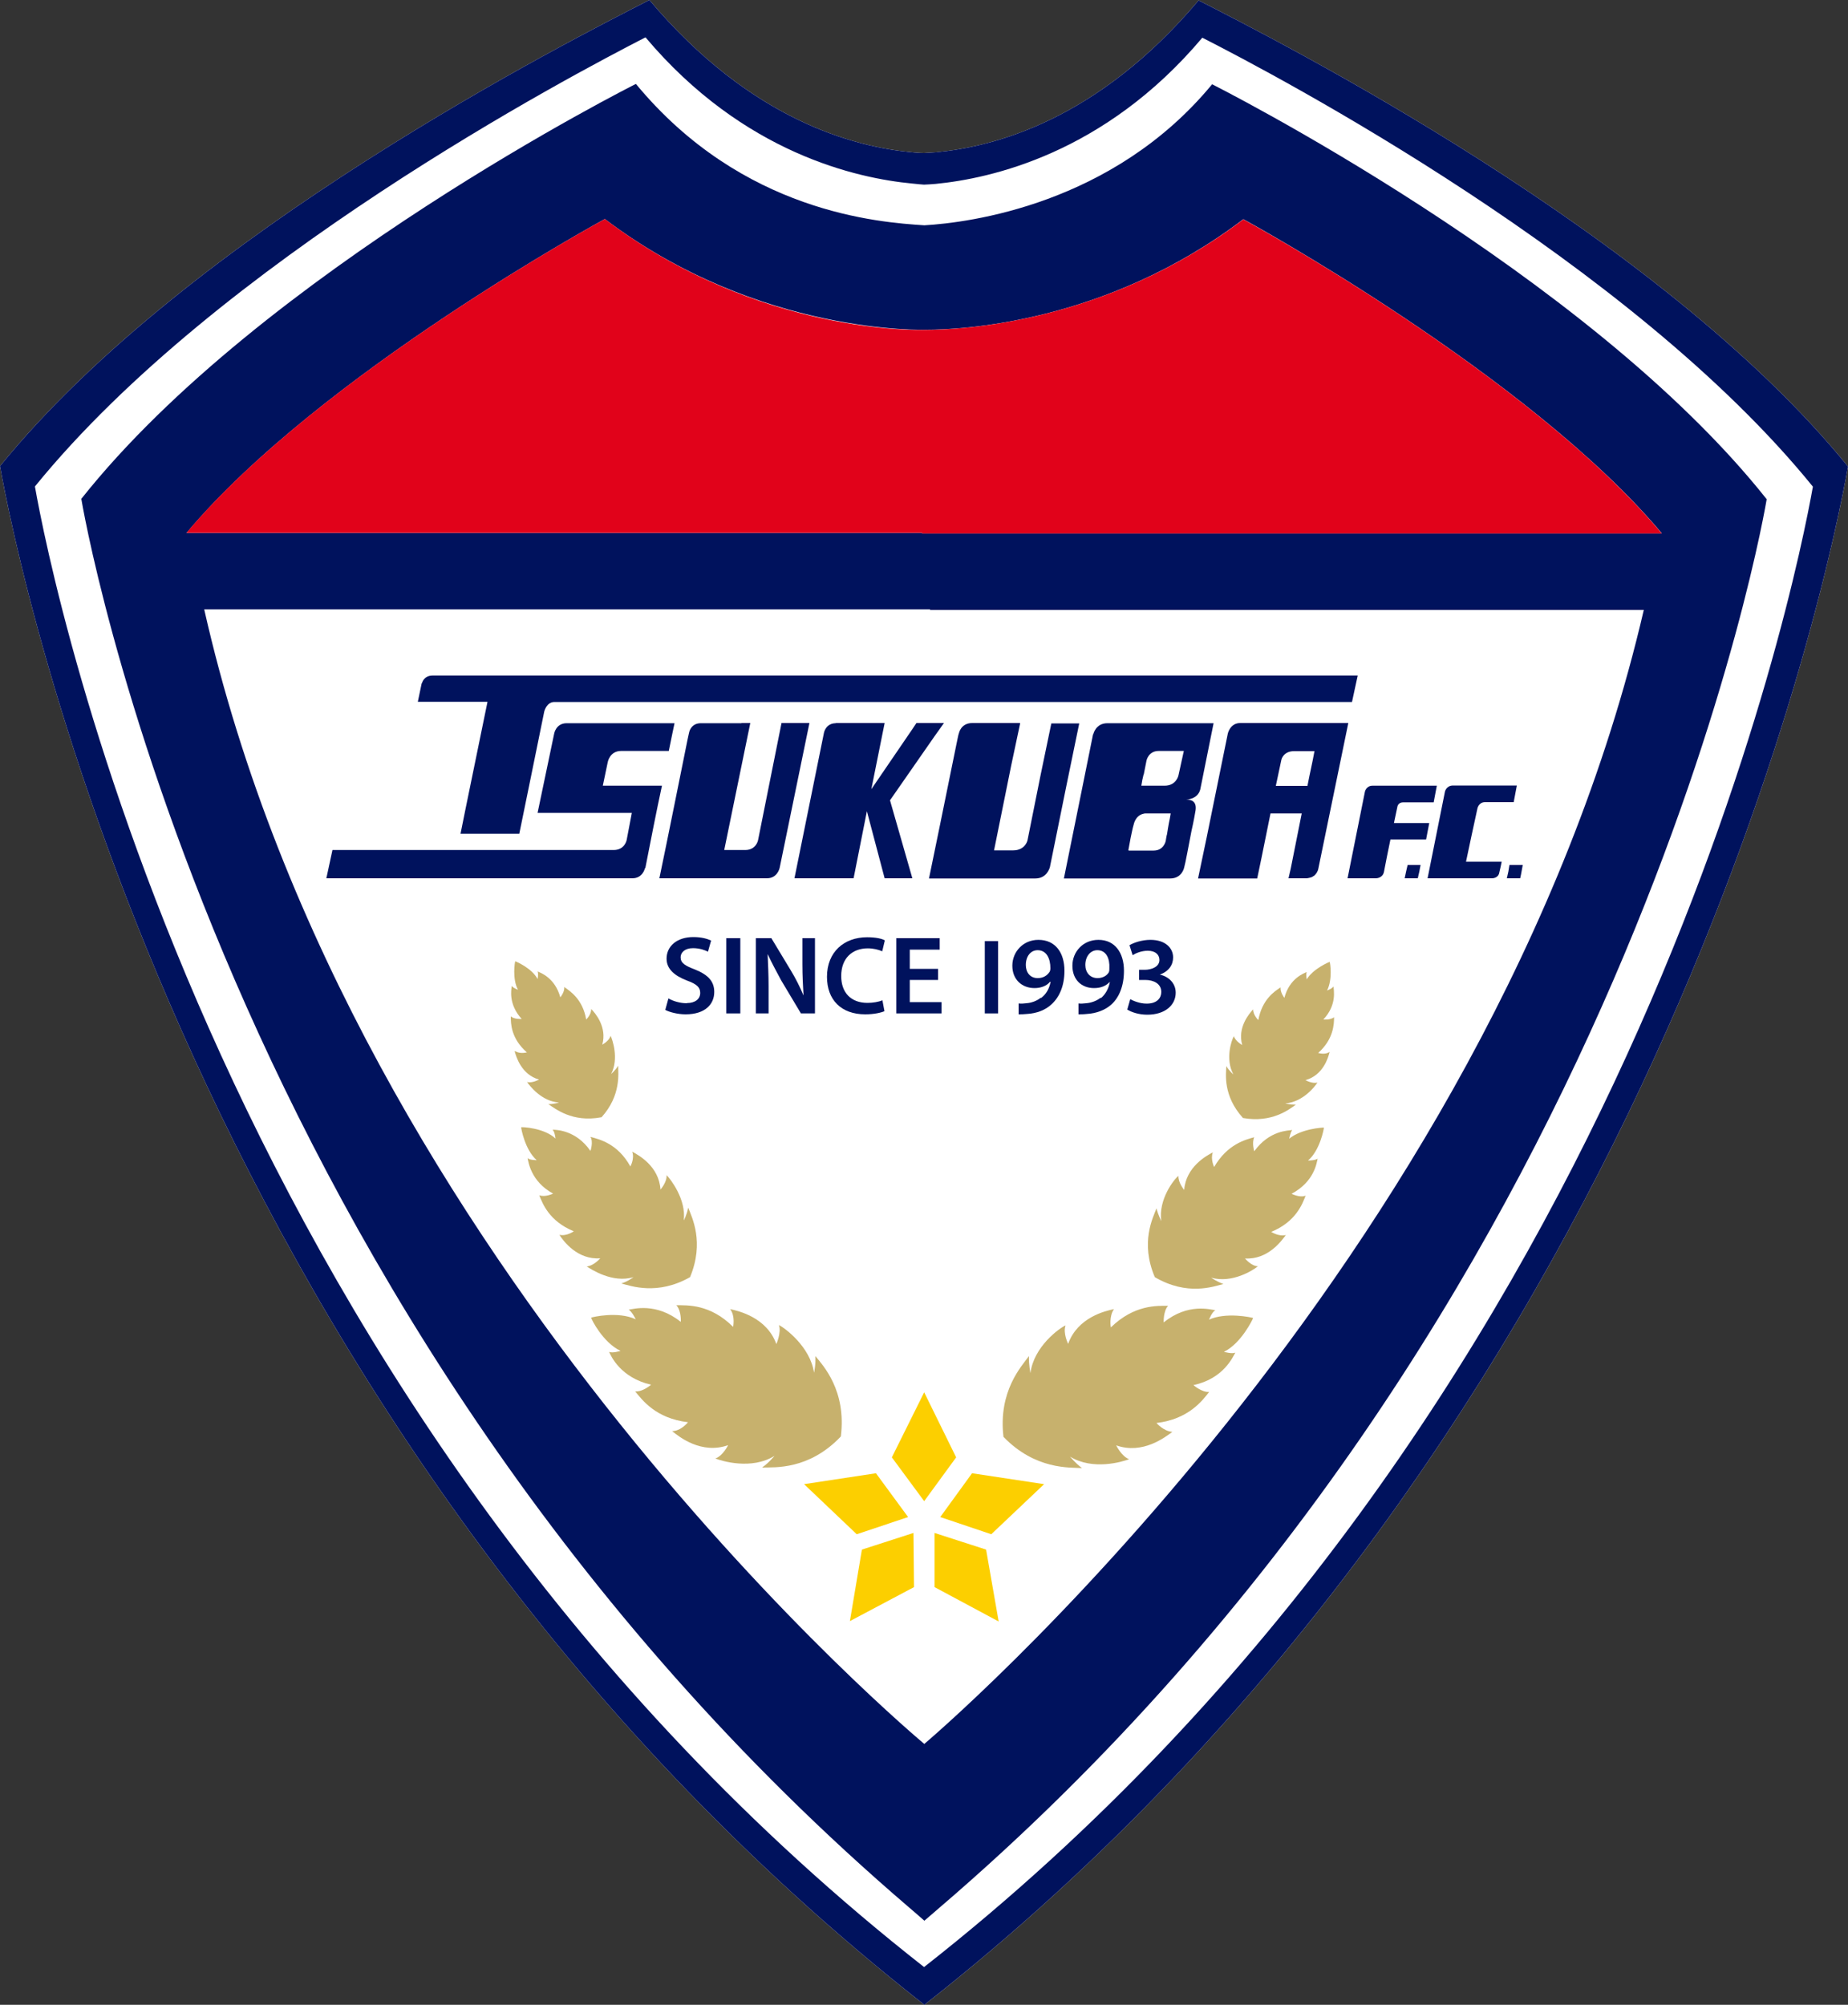 <?xml version="1.0" encoding="UTF-8"?> <svg xmlns="http://www.w3.org/2000/svg" id="_レイヤー_2" data-name="レイヤー 2" viewBox="0 0 100 108.47"><rect x="0" y="0" width="100" height="108.47" fill="#333333" stroke="none"/><defs><style> .cls-1 { fill: none; } .cls-1, .cls-2, .cls-3, .cls-4, .cls-5, .cls-6 { stroke-width: 0px; } .cls-2 { fill: #c7b16d; } .cls-3 { fill: #e1021a; } .cls-4 { fill: #fff; } .cls-5 { fill: #fccf00; } .cls-6 { fill: #00125d; } </style></defs><g id="_レイヤー_1-2" data-name="レイヤー 1"><g><path class="cls-4" d="M64.86.02c-5.51,6.53-11.11,7.92-14.22,8.22,0,0-.42.03-.64.04-.23,0-.64-.04-.64-.04-3.11-.29-8.72-1.71-14.22-8.24C30.97,2.14,10.29,12.55,0,25.22c.97,5.43,10.29,52.09,50.02,83.25,39.69-31.16,49.02-77.8,49.98-83.23C89.71,12.57,69.03,2.16,64.86.02Z"></path><g><path class="cls-1" d="M50.33,32.97H11.05c8.06,35.71,38.96,61.38,38.96,61.38,0,0,30.7-25.87,38.94-61.36h-38.62v-.03ZM17.68,47.52l.33-1.53s1.13,0,2.77,0c4.4,0,12.45,0,12.45,0,.6,0,.7-.54.7-.54l.28-1.47h-5.1l.49-2.34.41-1.96s.1-.55.67-.55h5.84s-.13.62-.13.62l-.18.88h-2.58c-.61,0-.72.59-.72.59,0,0-.17.82-.27,1.29h3.2c-.31,1.43-.62,3.03-.9,4.46,0,0-.12.55-.68.55,0,0-16.56,0-16.56,0ZM40.34,46c.58,0,.69-.53.69-.53l1.27-6.34h1.51l-1.61,7.83s-.1.57-.69.57h-5.82c.41-1.95,1.24-6.1,1.52-7.48.07-.29.1-.45.1-.45,0,0,.1-.46.62-.46h2.69l-1.41,6.87h1.14ZM49.4,39.43l.2-.3h1.49s-.52.73-.52.73l-2.4,3.45,1.21,4.22h-1.5l-.96-3.63-.72,3.63h-3.2l1.6-7.89s.1-.5.64-.5h2.65s-.72,3.57-.72,3.57l2.24-3.28ZM54.81,45.99c.65,0,.78-.54.78-.54l.7-3.49.59-2.84h1.51l-.69,3.35-.9,4.44s-.13.6-.79.6h-5.75s1.1-5.34,1.48-7.24c.07-.31.1-.53.14-.62,0,0,.1-.55.72-.55h2.58l-.48,2.26-.93,4.6h1.03ZM68.75,44l-.48,2.37-.24,1.15h-3.2l.47-2.24,1.14-5.6s.12-.57.67-.57h5.85l-1.62,7.87c-.03.17-.13.31-.24.4,0,.01-.03.01-.03.01-.03.02-.03.03-.07.05-.12.05-.28.07-.28.07h-.99l.13-.57.59-2.95h-1.69ZM64.93,42.7c-.14.55-.76.55-.76.55.38,0,.59.18.49.67,0,0-.08.48-.21,1.05-.14.76-.32,1.7-.39,1.95,0,0-.1.6-.76.6h-5.75l.96-4.74.62-3.07s.12-.59.76-.59h5.75s-.72,3.58-.72,3.58ZM61.96,53.02h-.33v-.55h.31c.34,0,.79-.16.79-.53,0-.28-.21-.5-.63-.5-.34,0-.65.14-.82.24l-.17-.54c.24-.14.68-.29,1.13-.29.83,0,1.23.45,1.23.95,0,.41-.24.75-.72.92h0c.46.1.86.45.86.98,0,.65-.56,1.19-1.54,1.19-.46,0-.87-.14-1.08-.28l.16-.56c.16.09.52.24.88.24.58,0,.79-.32.79-.63,0-.46-.43-.65-.87-.65ZM60.04,53.1c-.21.22-.48.34-.86.34-.68,0-1.17-.48-1.17-1.21s.57-1.4,1.41-1.4c.9,0,1.38.71,1.38,1.67,0,.83-.26,1.43-.66,1.81-.34.33-.83.5-1.35.53-.17.02-.34.02-.45.02v-.59c.1.02.23.01.41-.01.28-.02.58-.13.79-.3.24-.21.41-.5.48-.88h0ZM56.81,53.1c-.18.22-.48.34-.84.34-.69,0-1.2-.48-1.2-1.21s.58-1.4,1.41-1.4c.93,0,1.41.71,1.41,1.67,0,.83-.28,1.43-.69,1.81-.34.33-.82.5-1.34.53-.17.02-.33.02-.45.02v-.59c.14.02.24.01.41-.01.31-.02.59-.13.79-.3.28-.21.45-.5.52-.88h-.03ZM54.01,50.92v3.91h-.72v-3.91h.72ZM50.76,52.42v.6h-1.53v1.21h1.72v.6h-2.45v-4.07h2.35v.62h-1.62v1.04h1.53ZM46.93,54.26c.29,0,.6-.05.81-.14l.11.59c-.18.09-.56.17-1.04.17-1.3,0-2.07-.79-2.07-2.03,0-1.34.93-2.14,2.17-2.14.48,0,.83.09.96.17l-.14.59c-.21-.09-.48-.16-.79-.16-.83,0-1.44.52-1.44,1.5,0,.89.52,1.45,1.42,1.45ZM41.58,53.38v1.45h-.69v-4.07h.84l1.05,1.74c.28.46.51.93.69,1.36h0c-.03-.53-.06-1.06-.06-1.68v-1.42h.68v4.07h-.76l-1.07-1.79c-.24-.45-.52-.94-.72-1.4h-.01c.02.53.05,1.07.05,1.74ZM40.06,50.76v4.07h-.76v-4.07h.76ZM37.17,53.05c-.66-.24-1.1-.6-1.1-1.18,0-.67.55-1.17,1.45-1.17.45,0,.76.09.96.19l-.17.6c-.14-.07-.43-.19-.81-.19-.47,0-.67.25-.67.49,0,.32.24.46.79.67.69.27,1.03.62,1.03,1.21,0,.65-.49,1.21-1.55,1.21-.41,0-.86-.11-1.1-.24l.17-.62c.24.14.62.26,1,.26.45,0,.72-.22.72-.55s-.21-.48-.72-.67ZM27.62,55c.18.17.59.14.59.14-.75-.82-.56-1.63-.54-1.79.06.11.34.21.34.21-.32-.59-.17-1.5-.15-1.54h0s0,0,0,0c.04.01.9.37,1.21.96,0,0,.07-.3,0-.41.16.07.94.34,1.23,1.4,0,0,.24-.3.21-.56.31.22,1,.65,1.19,1.76,0,0,.29-.26.27-.57.22.22.87.98.6,1.93,0,0,.38-.21.45-.48.1.2.47,1.24.03,2.07,0,0,.24-.21.38-.45,0,.41.17,1.6-.9,2.79h-.01c-1.6.31-2.5-.48-2.87-.71.3,0,.58-.09.58-.09-.93-.05-1.59-.91-1.73-1.11.28.08.65-.13.65-.13-.96-.28-1.24-1.24-1.32-1.53.26.17.63.07.63.07-.85-.76-.86-1.55-.87-1.95ZM30.24,66.81c.38.09.78-.19.78-.19-1.33-.55-1.68-1.48-1.87-1.95.32.12.75-.09.75-.09-1.21-.66-1.34-1.72-1.38-1.92.11.11.49.11.49.11-.63-.57-.84-1.72-.84-1.78h0c.07-.02,1.24.03,1.86.61,0,0-.04-.38-.16-.48.19,0,1.26,0,2.05,1.15,0,0,.17-.48,0-.76.48.13,1.47.34,2.16,1.6,0,0,.24-.42.1-.8.34.19,1.45.79,1.53,2.05,0,0,.37-.4.33-.78.21.21,1.07,1.31.93,2.45,0,0,.18-.31.24-.69.21.52.89,1.86.1,3.76h0c-1.76,1-3.2.48-3.72.34.34-.1.66-.34.66-.34-1.14.34-2.28-.41-2.55-.59.38-.03.72-.44.72-.44-1.24.09-2-.94-2.21-1.27ZM38.72,78.92c.41-.14.69-.72.69-.72-1.45.51-2.65-.45-3.03-.76.48,0,.86-.48.86-.48-1.76-.2-2.48-1.21-2.86-1.67.41.03.86-.36.86-.36-1.66-.37-2.17-1.55-2.27-1.78.17.09.62-.05.62-.05-.94-.45-1.58-1.72-1.59-1.8,0,0,0,0,0,0,0,0,0,0,0,0,.07-.02,1.45-.35,2.41.09,0,0-.2-.41-.38-.52.25-.04,1.48-.41,2.82.66,0,0,.04-.59-.24-.9.59,0,1.83-.07,3.07,1.17,0,0,.14-.58-.16-.96.47.1,1.98.45,2.5,1.89,0,0,.28-.61.14-1.03.31.17,1.69,1.17,1.9,2.58,0,0,.1-.45.07-.9.41.52,1.69,1.86,1.38,4.34h0c-1.73,1.82-3.58,1.66-4.24,1.69.35-.24.66-.62.66-.62-1.24.77-2.86.28-3.2.14ZM43.51,80.3l3.89-.6,1.74,2.38-2.78.93-2.86-2.71ZM45.99,87.71l.66-3.87,2.79-.9.03,2.93-3.47,1.84ZM49.78,84.35h0s0,0,0,0h0ZM48.26,78.85l1.75-3.51,1.74,3.51-1.74,2.38-1.75-2.38ZM50.57,85.87v-2.93l2.79.9.68,3.89-3.47-1.86ZM53.64,83.01l-2.76-.93,1.72-2.38,3.89.6-2.85,2.71ZM67.83,71.3c-.03.07-.65,1.38-1.58,1.83,0,0,.45.12.62.04-.13.22-.62,1.41-2.27,1.76,0,0,.45.41.85.37-.37.48-1.12,1.48-2.85,1.68,0,0,.38.46.86.48-.38.28-1.61,1.25-3.04.73,0,0,.29.61.7.75-.37.14-1.96.62-3.2-.14,0,0,.28.35.65.62-.65-.04-2.52.1-4.25-1.69h0c-.29-2.48.98-3.82,1.38-4.37-.02.45.08.93.08.92.18-1.44,1.58-2.44,1.9-2.58-.15.41.14,1,.14,1,.51-1.45,2.03-1.79,2.48-1.88-.28.4-.17.99-.17.99,1.27-1.24,2.51-1.17,3.1-1.17-.28.29-.24.9-.24.9,1.31-1.07,2.55-.69,2.8-.66-.18.07-.35.52-.35.52.93-.45,2.34-.14,2.41-.1h0ZM71.65,61.01c0,.06-.21,1.23-.86,1.78,0,0,.38,0,.52-.1-.05.21-.17,1.24-1.41,1.9,0,0,.45.23.76.1-.17.45-.52,1.41-1.86,1.96,0,0,.41.28.79.17-.24.31-.96,1.34-2.21,1.27,0,0,.35.41.7.42-.25.2-1.39.94-2.53.62,0,0,.3.21.66.34-.54.13-1.96.66-3.71-.37,0,0,0,0,0,0h0c-.79-1.88-.09-3.22.09-3.72.09.35.26.69.26.69-.17-1.17.69-2.26.93-2.45-.03.35.31.76.31.76.09-1.24,1.21-1.86,1.55-2.03-.14.37.07.79.07.79.72-1.24,1.7-1.48,2.17-1.61-.14.3,0,.77,0,.76.82-1.14,1.86-1.12,2.06-1.15-.1.1-.17.48-.17.48.65-.55,1.82-.62,1.89-.61h0ZM71.96,56.9c-.07.3-.34,1.26-1.31,1.53,0,0,.38.2.65.13-.14.21-.79,1.06-1.74,1.13,0,0,.3.07.57.07-.35.24-1.28,1.01-2.86.72h0c-1.08-1.21-.92-2.38-.9-2.81.14.24.38.45.38.45-.45-.83-.1-1.86.03-2.07.07.28.45.48.45.48-.28-.95.38-1.7.59-1.93,0,.32.28.58.28.58.21-1.11.87-1.54,1.21-1.77-.04.26.2.57.2.57.28-1.07,1.07-1.33,1.21-1.4-.05.11,0,.4,0,.4.34-.59,1.2-.95,1.24-.95h0s.17.95-.14,1.55c0,0,.28-.1.35-.22,0,.17.21.98-.55,1.79,0,0,.38.04.59-.13,0,.39-.03,1.2-.86,1.94,0,0,.38.12.62-.06ZM76.72,47.52h-.71c.06-.29.09-.43.16-.72h.7c-.05.29-.08.43-.15.72ZM82.26,47.52h-.72c.07-.29.1-.43.14-.72h.72c-.06.29-.07.43-.14.72ZM78.64,42.51h3.45c-.07.36-.11.53-.17.9h-1.55c-.35,0-.41.33-.41.33-.21.93-.41,1.96-.62,2.89h1.93c-.04.21-.08.38-.13.59-.05.31-.38.31-.38.31h-3.49c.3-1.53.62-3.15.94-4.69,0,0,.07-.33.44-.33ZM74.27,42.51h3.48c-.07.36-.1.53-.17.9h-1.65c-.27,0-.31.22-.31.22-.07.33-.1.53-.19.9h1.91c-.07.36-.1.53-.17.89h-1.93c-.11.52-.24,1.22-.35,1.75-.07.35-.43.35-.43.35h-1.54c.31-1.53.62-3.15.94-4.69,0,0,.07-.32.41-.32ZM73.48,36.53c-.14.67-.17.76-.31,1.43h-27.72s-2.97,0-2.97,0h-12.47c-.43.01-.55.53-.55.53l-.73,3.58-.62,3.03h-3.18s.26-1.29.26-1.29l1.2-5.85h-3.77l.21-1.01s.08-.43.58-.43h50.07Z"></path><path class="cls-1" d="M63.07,45.49s.05-.33.07-.36c.03-.22.07-.41.1-.6.03-.16.07-.33.1-.53-.52,0-.9,0-1.31,0-.07,0-.12,0-.17.02-.42.09-.52.57-.52.57-.07.23-.1.47-.17.74l-.12.65s0,.02,0,.02h1.36c.55,0,.65-.52.65-.52Z"></path><path class="cls-1" d="M59.39,51.4h0c-.38,0-.65.33-.65.8,0,.4.24.71.66.71.29,0,.51-.14.62-.33.03-.05.03-.1.03-.21.02-.53-.18-.98-.65-.98Z"></path><path class="cls-1" d="M49.98,17.85h.13s-9.05.33-17.39-6c8.34,6.32,17.26,6,17.26,6Z"></path><path class="cls-1" d="M63.03,42.51c.63,0,.75-.56.75-.56l.29-1.32h-1.36c-.56,0-.66.52-.66.52l-.15.76c-.05.19-.09.4-.12.6h1.26Z"></path><path class="cls-1" d="M71.13,40.63h-1.1c-.59,0-.69.46-.69.46-.1.48-.2.93-.3,1.41h1.71c.14-.74.24-1.12.38-1.88Z"></path><path class="cls-1" d="M65.07,2.05c-5.29,6.28-11.47,7.62-14.43,7.91-.17.01-.48.02-.63.04-.2-.01-.3-.03-.64-.06-2.96-.28-9.13-1.62-14.43-7.91C30.9,4.09,11.79,14.13,1.89,26.32c.93,5.23,9.9,50.14,48.13,80.12,38.2-29.97,47.16-74.87,48.1-80.1-9.9-12.19-29.01-22.23-33.04-24.29ZM50.82,103.23c-.25.22-.53.45-.8.69-.28-.24-.55-.48-.83-.72C11.64,71.06,4.4,26.99,4.4,26.99,14.15,14.7,34.41,4.54,34.41,4.54c5.75,6.97,13.16,7.49,15.61,7.65,2.41-.14,10.2-1.12,15.57-7.63,0,0,20.26,10.17,30.01,22.45,0,0-7.24,44.08-44.78,76.22Z"></path><path class="cls-1" d="M56.15,51.4h0c-.38,0-.64.33-.64.8,0,.4.22.71.64.71.31,0,.52-.14.64-.33.01-.05.05-.1.05-.21,0-.53-.21-.98-.69-.98Z"></path><path class="cls-6" d="M76.01,47.52h.71c.07-.29.1-.43.15-.72h-.7c-.07.29-.1.43-.16.72Z"></path><path class="cls-6" d="M80.75,47.52s.33,0,.38-.31c.05-.21.09-.38.13-.59h-1.93c.2-.93.41-1.96.62-2.89,0,0,.07-.33.41-.33h1.55c.07-.36.1-.53.17-.9h-3.45c-.37,0-.44.33-.44.33-.31,1.53-.63,3.15-.94,4.69h3.49Z"></path><path class="cls-6" d="M81.54,47.52h.72c.07-.29.08-.43.14-.72h-.72c-.04.29-.07.43-.14.72Z"></path><path class="cls-6" d="M65.59,4.56c-5.37,6.51-13.16,7.49-15.57,7.63-2.45-.16-9.85-.68-15.61-7.65,0,0-20.26,10.16-30.01,22.45,0,0,7.24,44.07,44.79,76.21.28.24.56.48.83.72.28-.24.55-.47.8-.69,37.54-32.14,44.78-76.22,44.78-76.22-9.75-12.29-30.01-22.45-30.01-22.45ZM50.01,94.35s-30.89-25.67-38.96-61.38h39.28v.03h38.62c-8.24,35.48-38.94,61.36-38.94,61.36ZM49.89,28.86v-.02H10.09c7.22-8.61,22.64-16.99,22.64-16.99,8.34,6.32,17.39,5.99,17.39,5.99h0c1.73,0,9.67-.29,17.16-5.98,0,0,15.43,8.39,22.64,16.99h-40.02Z"></path><path class="cls-3" d="M67.28,11.87c-7.49,5.68-15.43,5.97-17.16,5.98h-.13s-8.92.33-17.26-6c0,0-15.42,8.38-22.64,16.98h39.81v.03h40.02c-7.21-8.61-22.64-16.99-22.64-16.99Z"></path><path class="cls-6" d="M64.86.02c-5.51,6.53-11.11,7.92-14.22,8.22,0,0-.42.03-.64.04-.23,0-.64-.04-.64-.04-3.11-.29-8.72-1.71-14.22-8.24C30.97,2.14,10.29,12.55,0,25.22c.97,5.43,10.29,52.09,50.02,83.25,39.69-31.16,49.02-77.8,49.98-83.23C89.71,12.57,69.03,2.16,64.86.02ZM50.02,106.44C11.79,76.46,2.81,31.55,1.89,26.32,11.79,14.13,30.9,4.09,34.93,2.02c5.3,6.29,11.47,7.63,14.43,7.91.34.03.44.05.64.06.15-.01.46-.02.63-.04,2.96-.29,9.14-1.63,14.43-7.91,4.03,2.05,23.15,12.1,33.04,24.29-.93,5.23-9.9,50.13-48.1,80.1Z"></path><path class="cls-6" d="M37.17,54.28c-.38,0-.76-.12-1-.26l-.17.62c.24.13.69.24,1.1.24,1.06,0,1.55-.55,1.55-1.21,0-.58-.34-.93-1.03-1.21-.55-.21-.79-.35-.79-.67,0-.24.21-.49.67-.49.38,0,.67.12.81.19l.17-.6c-.21-.1-.52-.19-.96-.19-.9,0-1.45.5-1.45,1.17,0,.57.45.93,1.1,1.18.52.19.72.36.72.67,0,.33-.27.55-.72.55Z"></path><rect class="cls-6" x="39.3" y="50.76" width=".76" height="4.07"></rect><path class="cls-6" d="M42.27,53.04l1.07,1.79h.76v-4.07h-.68v1.42c0,.62.03,1.15.06,1.68h0c-.18-.43-.41-.9-.69-1.36l-1.05-1.74h-.84v4.07h.69v-1.45c0-.67-.03-1.21-.05-1.74h.01c.21.46.48.95.72,1.4Z"></path><path class="cls-6" d="M46.95,51.31c.31,0,.59.07.79.16l.14-.59c-.14-.09-.48-.17-.96-.17-1.24,0-2.17.79-2.17,2.14,0,1.24.76,2.03,2.07,2.03.48,0,.86-.09,1.04-.17l-.11-.59c-.21.09-.52.14-.81.14-.9,0-1.42-.56-1.42-1.45,0-.98.61-1.5,1.44-1.5Z"></path><polygon class="cls-6" points="50.85 51.38 50.85 50.76 48.5 50.76 48.5 54.83 50.95 54.83 50.95 54.22 49.23 54.22 49.23 53.02 50.76 53.02 50.76 52.42 49.23 52.42 49.23 51.38 50.85 51.38"></polygon><rect class="cls-6" x="53.29" y="50.92" width=".72" height="3.91"></rect><path class="cls-6" d="M56.32,53.98c-.21.17-.49.28-.79.3-.17.02-.28.03-.41.01v.59c.12,0,.28,0,.45-.02.53-.03,1-.21,1.34-.53.41-.38.69-.98.69-1.81,0-.96-.48-1.67-1.41-1.67-.83,0-1.41.65-1.41,1.4s.52,1.21,1.2,1.21c.35,0,.66-.12.84-.34h.03c-.07.38-.24.67-.52.88ZM56.79,52.59c-.13.19-.33.33-.64.33-.41,0-.64-.31-.64-.71,0-.47.26-.8.64-.8h0c.48,0,.69.45.69.98,0,.1-.03.16-.05.21Z"></path><path class="cls-6" d="M59.56,53.98c-.21.17-.51.28-.79.3-.18.02-.31.03-.41.01v.59c.1,0,.28,0,.45-.02.52-.03,1-.21,1.35-.53.4-.38.66-.98.66-1.81,0-.96-.48-1.67-1.38-1.67-.84,0-1.41.65-1.41,1.4s.49,1.21,1.17,1.21c.38,0,.65-.12.86-.34h0c-.07.38-.24.67-.48.88ZM60.01,52.59c-.1.19-.33.33-.62.33-.41,0-.66-.31-.66-.71,0-.47.28-.8.65-.8h0c.48,0,.68.45.65.98,0,.1,0,.16-.03.21Z"></path><path class="cls-6" d="M62.04,54.3c-.36,0-.72-.15-.88-.24l-.16.56c.21.14.62.28,1.08.28.98,0,1.54-.53,1.54-1.19,0-.53-.4-.88-.86-.98h0c.48-.17.72-.52.72-.93,0-.5-.41-.95-1.23-.95-.45,0-.9.15-1.13.29l.17.54c.17-.11.48-.24.82-.24.42,0,.63.22.63.5,0,.38-.45.53-.79.53h-.31v.55h.33c.44,0,.87.19.87.65,0,.31-.21.63-.79.63Z"></path><path class="cls-6" d="M55.19,39.12h-2.58c-.62,0-.72.55-.72.55-.04.09-.07.31-.14.62-.38,1.9-1.48,7.24-1.48,7.24h5.75c.65,0,.78-.6.79-.6l.9-4.44.69-3.35h-1.51l-.59,2.84-.7,3.49s-.12.54-.78.54h-1.03l.93-4.6.48-2.26Z"></path><path class="cls-6" d="M59.15,39.72l-.62,3.07-.96,4.74h5.75c.65,0,.76-.6.76-.6.07-.24.24-1.18.39-1.95.13-.57.21-1.05.21-1.05.1-.49-.11-.67-.49-.67,0,0,.62,0,.76-.55l.72-3.58h-5.75c-.64,0-.76.6-.76.6ZM61.89,41.91l.15-.76s.1-.52.66-.52h1.36l-.29,1.32s-.11.56-.75.56h-1.26c.03-.21.07-.41.12-.6ZM61.06,45.99l.12-.65c.06-.27.1-.51.17-.74,0,0,.09-.48.52-.57.05-.02.1-.02.17-.02.41,0,.79,0,1.31,0-.03.21-.07.38-.1.53-.03.19-.07.38-.1.6-.02.03-.07.36-.07.36,0,0-.1.52-.65.52h-1.36s0,0,0-.02Z"></path><path class="cls-6" d="M69.73,47.52h.99s.15-.02.28-.07c.03-.02.04-.03.07-.05,0,0,.03,0,.03-.01.11-.09.21-.23.24-.4l1.62-7.87h-5.85c-.55,0-.67.57-.67.57l-1.14,5.6-.47,2.24h3.2l.24-1.15.48-2.37h1.69s-.59,2.96-.59,2.96l-.13.57ZM69.04,42.51c.1-.48.2-.93.3-1.41,0,0,.1-.46.69-.46h1.1c-.14.76-.24,1.14-.38,1.88h-1.71Z"></path><path class="cls-6" d="M74.46,47.52s.36,0,.43-.35c.1-.53.24-1.23.35-1.75h1.93c.07-.36.1-.54.17-.89h-1.91c.08-.36.12-.57.19-.9,0,0,.04-.22.31-.22h1.65c.07-.36.1-.53.17-.9h-3.48c-.34,0-.41.32-.41.32-.31,1.54-.63,3.16-.94,4.69h1.54Z"></path><path class="cls-6" d="M40.13,39.13h-2.21c-.52,0-.62.46-.62.46,0,0-.04.16-.1.45-.28,1.38-1.11,5.53-1.52,7.48h5.82c.58,0,.69-.57.69-.57l1.61-7.83h-1.51l-1.27,6.34s-.1.53-.69.53h-1.14s1.41-6.87,1.41-6.87h-.48Z"></path><path class="cls-6" d="M45.23,39.13c-.54,0-.64.5-.64.5l-1.6,7.89h3.2l.72-3.63.96,3.63h1.5l-1.21-4.22,2.4-3.45.52-.73h-1.49s-.2.3-.2.3l-2.24,3.28.72-3.58h-2.65Z"></path><path class="cls-6" d="M22.82,36.96l-.21,1.01h3.77l-1.2,5.85-.26,1.29h3.18s.62-3.03.62-3.03l.73-3.58s.12-.52.55-.52h12.47s2.97,0,2.97,0h27.72c.14-.68.17-.76.31-1.43H23.41c-.5,0-.58.43-.58.43Z"></path><path class="cls-6" d="M34.92,46.97c.28-1.43.59-3.03.9-4.46h-3.2c.1-.46.27-1.29.27-1.29,0,0,.11-.59.72-.59h2.58l.18-.88.13-.62h-5.84c-.57,0-.67.55-.67.55l-.41,1.96-.49,2.34h5.1l-.28,1.47s-.1.54-.7.54c0,0-8.05,0-12.45,0-1.64,0-2.77,0-2.77,0l-.33,1.53s16.56,0,16.56,0c.57,0,.68-.55.68-.55Z"></path><polygon class="cls-5" points="50.01 75.33 48.26 78.85 50.01 81.22 51.74 78.85 50.01 75.33"></polygon><path class="cls-2" d="M65.42,71.41s.17-.45.35-.52c-.25-.03-1.48-.41-2.8.66,0,0-.03-.61.24-.9-.59,0-1.83-.07-3.1,1.17,0,0-.11-.59.17-.99-.45.09-1.97.44-2.48,1.88,0,0-.29-.58-.14-1-.32.14-1.72,1.14-1.9,2.58,0,0-.1-.47-.08-.92-.4.55-1.67,1.89-1.38,4.37h0c1.73,1.79,3.59,1.65,4.25,1.69-.37-.27-.65-.63-.65-.62,1.24.76,2.83.28,3.2.14-.41-.15-.7-.75-.7-.75,1.44.51,2.66-.45,3.04-.73-.48-.03-.86-.48-.86-.48,1.72-.2,2.48-1.2,2.85-1.68-.4.03-.85-.37-.85-.37,1.65-.35,2.14-1.55,2.27-1.76-.17.09-.62-.04-.62-.04.93-.45,1.56-1.76,1.58-1.83h0c-.07-.03-1.48-.34-2.41.1Z"></path><path class="cls-2" d="M69.76,61.62s.07-.38.17-.48c-.2.03-1.24.01-2.06,1.15,0,0-.14-.46,0-.76-.47.13-1.45.37-2.17,1.61,0,0-.21-.43-.07-.79-.34.17-1.46.79-1.55,2.03,0,0-.34-.4-.31-.76-.24.18-1.1,1.28-.93,2.45,0,0-.17-.34-.26-.69-.19.5-.89,1.84-.09,3.72h0s0,0,0,0c1.76,1.03,3.17.51,3.71.37-.36-.13-.66-.34-.66-.34,1.14.32,2.28-.41,2.53-.62-.35,0-.7-.42-.7-.42,1.25.07,1.98-.96,2.21-1.27-.38.1-.79-.17-.79-.17,1.34-.55,1.69-1.52,1.86-1.96-.31.13-.76-.1-.76-.1,1.24-.66,1.36-1.69,1.41-1.9-.13.1-.52.1-.52.1.65-.55.86-1.72.86-1.78h0c-.07-.01-1.24.06-1.89.61Z"></path><path class="cls-2" d="M72.2,55.03c-.2.17-.59.13-.59.13.76-.81.55-1.62.55-1.79-.07.12-.35.22-.35.22.31-.6.17-1.51.14-1.55h0s-.89.36-1.24.95c0,0-.05-.29,0-.4-.14.07-.93.33-1.21,1.4,0,0-.24-.31-.2-.57-.34.22-1,.65-1.21,1.77,0,0-.28-.26-.28-.58-.21.23-.86.98-.59,1.93,0,0-.38-.21-.45-.48-.13.21-.48,1.24-.03,2.07,0,0-.24-.2-.38-.45-.02.43-.19,1.6.9,2.81h0c1.59.28,2.51-.48,2.86-.72-.28,0-.58-.07-.57-.07.95-.07,1.61-.92,1.74-1.13-.28.08-.65-.13-.65-.13.96-.26,1.24-1.23,1.31-1.53-.24.18-.62.06-.62.06.83-.74.86-1.55.86-1.94Z"></path><path class="cls-2" d="M41.26,79.4c.66-.02,2.51.14,4.24-1.68h0c.31-2.49-.96-3.84-1.38-4.35.03.45-.07.9-.07.9-.21-1.41-1.58-2.42-1.9-2.58.14.41-.14,1.03-.14,1.03-.52-1.44-2.03-1.79-2.5-1.89.29.38.16.96.16.96-1.24-1.24-2.48-1.17-3.07-1.17.28.31.24.9.24.9-1.34-1.07-2.58-.69-2.82-.66.18.1.38.52.38.52-.96-.45-2.34-.12-2.41-.09,0,0,0,0,0,0,0,0,0,0,0,0,0,.08.64,1.35,1.59,1.8,0,0-.45.14-.62.05.1.23.62,1.4,2.27,1.78,0,0-.45.4-.86.36.38.46,1.1,1.46,2.86,1.67,0,0-.38.48-.86.48.38.31,1.58,1.27,3.03.76,0,0-.28.58-.69.72.34.14,1.96.63,3.2-.14,0,0-.31.38-.66.62Z"></path><path class="cls-2" d="M31.73,68.51c.27.17,1.41.93,2.55.59,0,0-.31.24-.66.34.52.14,1.96.66,3.72-.34h0c.79-1.9.1-3.24-.1-3.76-.07.38-.24.7-.24.69.14-1.14-.72-2.24-.93-2.45.03.38-.33.78-.33.78-.08-1.26-1.18-1.86-1.53-2.05.14.38-.1.8-.1.8-.69-1.25-1.69-1.47-2.16-1.6.17.28,0,.76,0,.76-.79-1.14-1.86-1.14-2.05-1.15.12.1.16.48.16.48-.62-.58-1.8-.63-1.86-.61h0c0,.06.2,1.21.84,1.78,0,0-.39,0-.49-.11.04.19.17,1.26,1.38,1.92,0,0-.43.21-.75.09.19.47.54,1.4,1.87,1.95,0,0-.4.28-.78.19.21.33.97,1.36,2.21,1.27,0,0-.34.4-.72.44Z"></path><path class="cls-2" d="M27.85,56.88c.08.29.36,1.26,1.32,1.53,0,0-.38.21-.65.13.14.21.8,1.06,1.73,1.11,0,0-.28.09-.58.09.37.23,1.28,1.01,2.87.71h.01c1.07-1.19.9-2.38.9-2.79-.14.24-.38.45-.38.45.43-.83.07-1.87-.03-2.07-.07.28-.45.48-.45.48.27-.95-.38-1.71-.6-1.93.01.31-.27.57-.27.57-.19-1.11-.88-1.54-1.19-1.76.04.26-.21.56-.21.56-.29-1.06-1.07-1.33-1.23-1.4.06.12,0,.41,0,.41-.31-.59-1.17-.95-1.21-.96h0s0,0,0,0c-.02.04-.17.96.15,1.54,0,0-.28-.1-.34-.21-.01.16-.21.97.54,1.79,0,0-.4.03-.59-.14,0,.4.01,1.19.87,1.95,0,0-.38.1-.63-.07Z"></path><polygon class="cls-5" points="49.14 82.08 47.4 79.71 43.51 80.3 46.36 83.01 49.14 82.08"></polygon><polygon class="cls-5" points="50.88 82.08 53.64 83.01 56.5 80.3 52.6 79.71 50.88 82.08"></polygon><polygon class="cls-5" points="46.64 83.84 45.99 87.71 49.46 85.87 49.43 82.94 46.64 83.84"></polygon><polygon class="cls-5" points="50.57 82.94 50.57 85.87 54.04 87.73 53.36 83.84 50.57 82.94"></polygon></g></g></g></svg> 